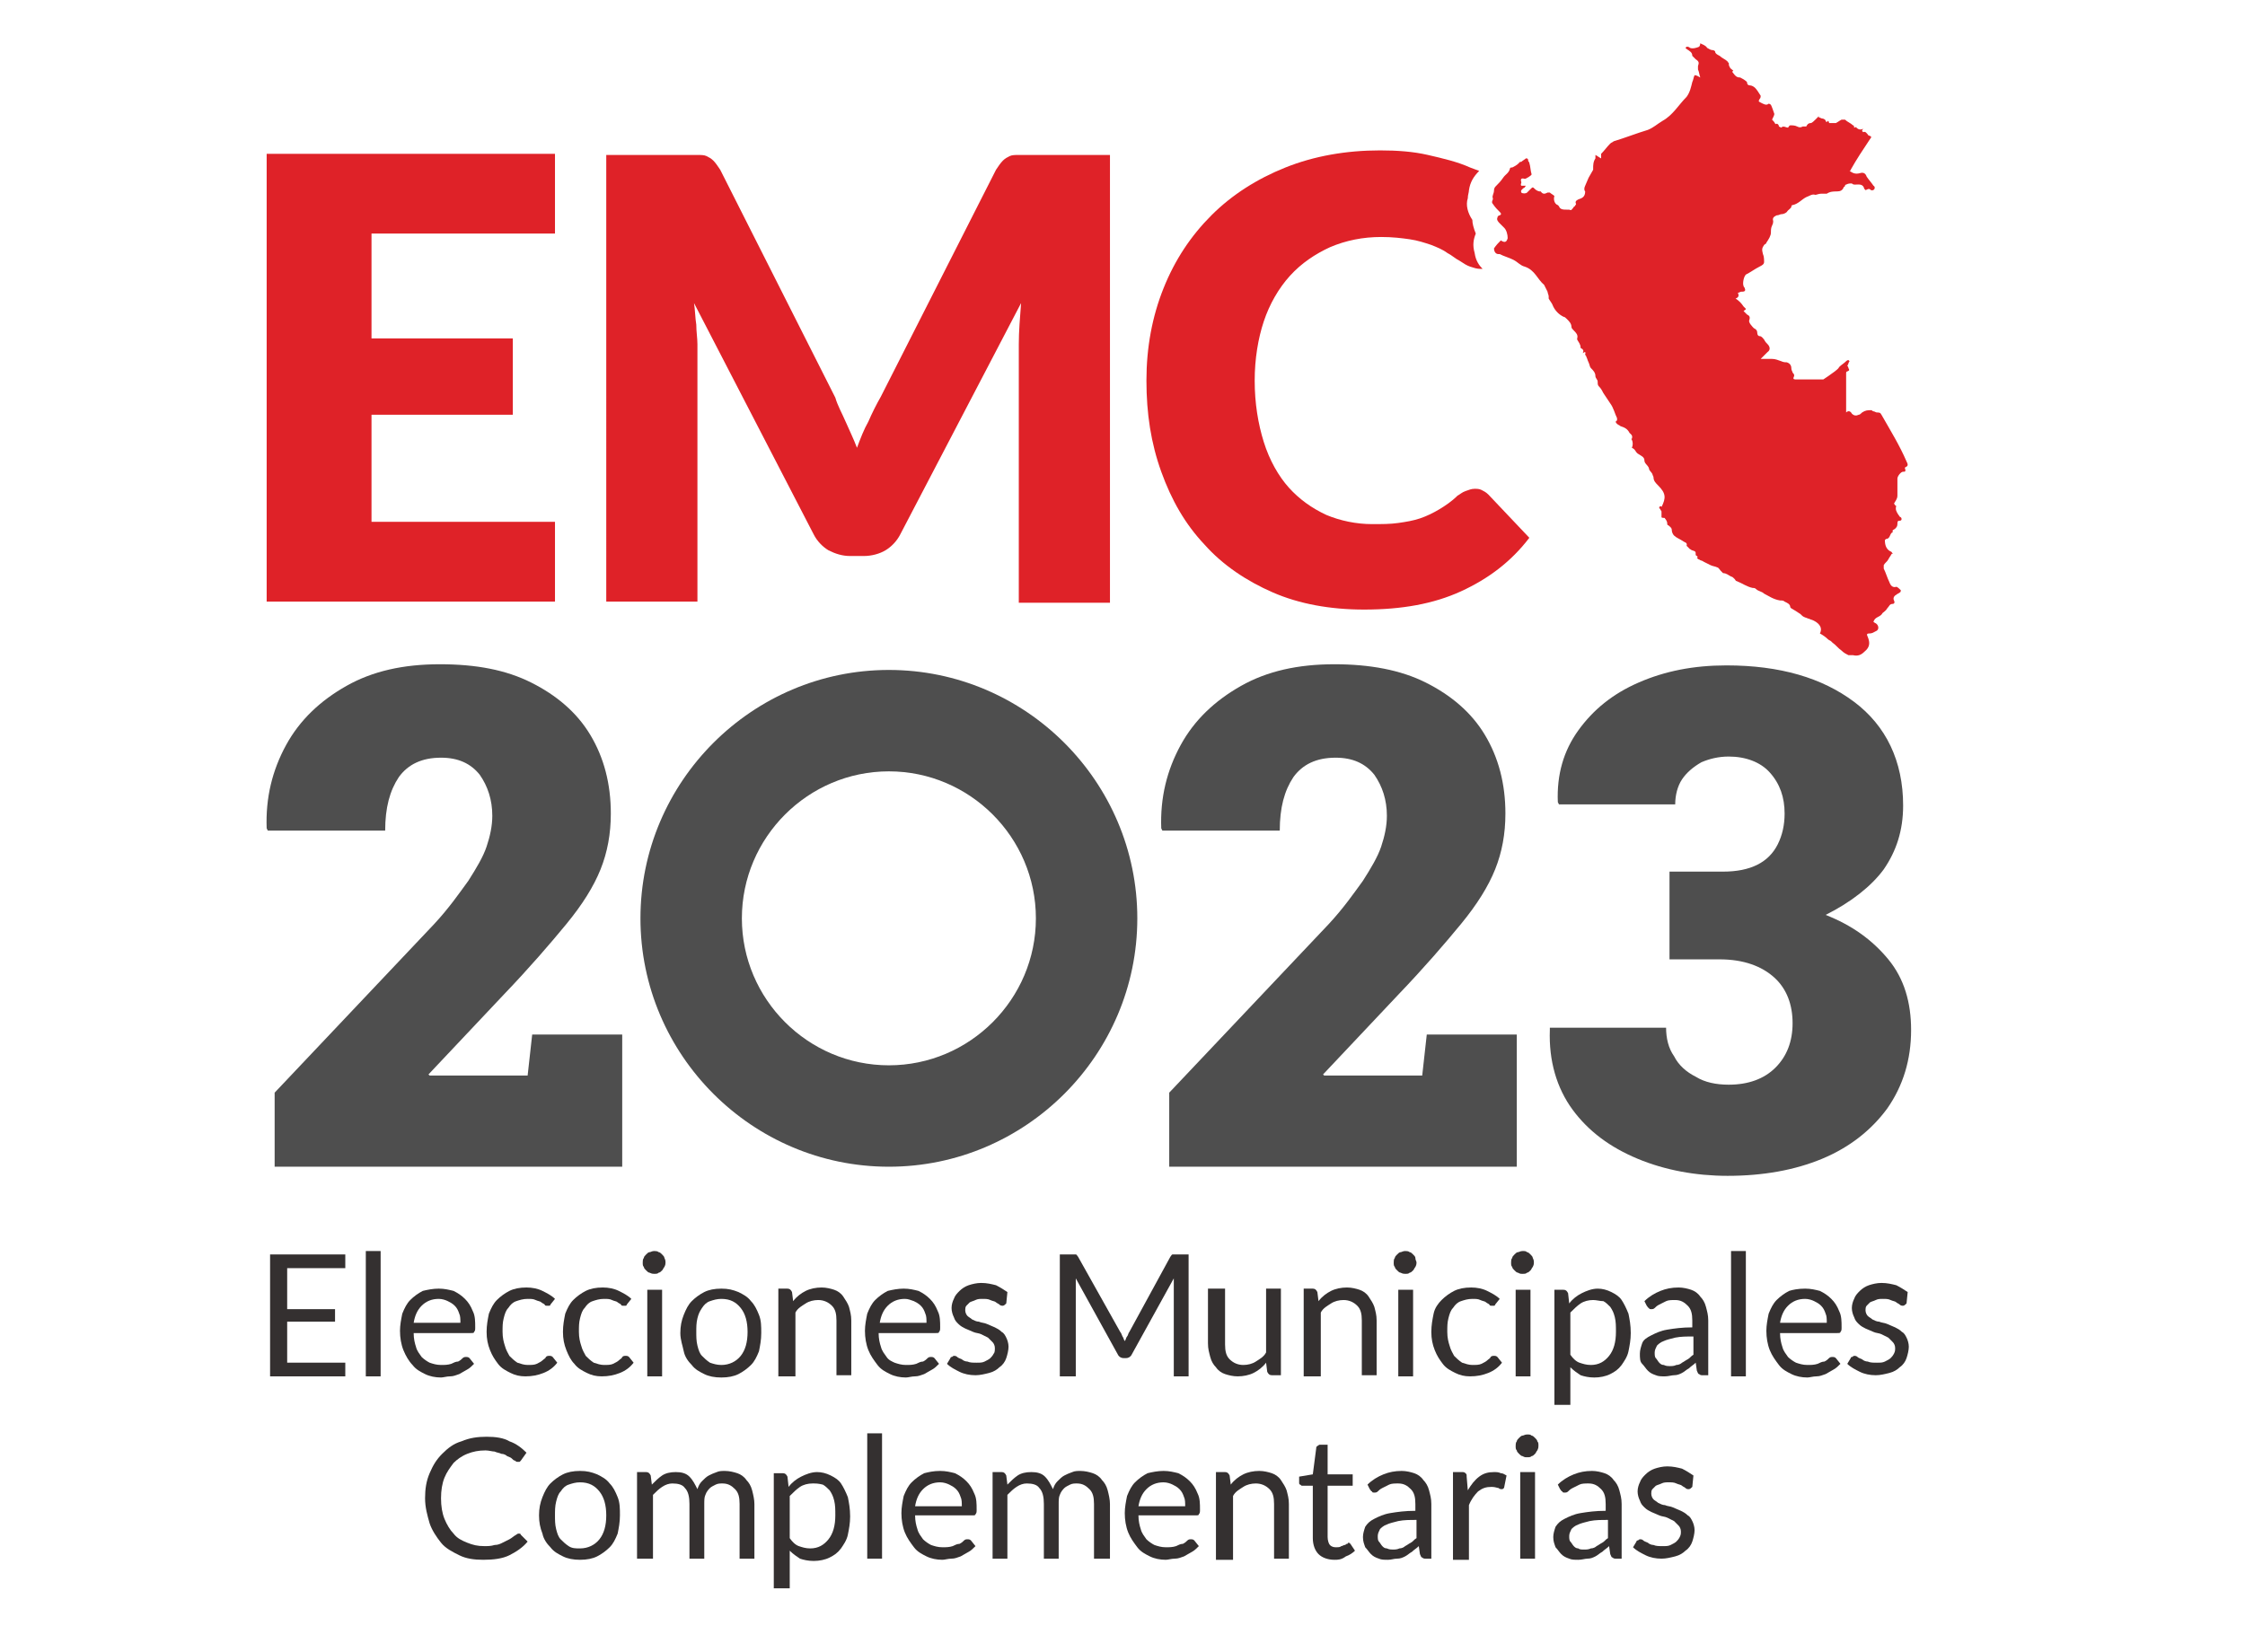 <?xml version="1.0" encoding="utf-8"?>
<!-- Generator: Adobe Illustrator 27.0.0, SVG Export Plug-In . SVG Version: 6.00 Build 0)  -->
<svg version="1.1" id="Capa_1" xmlns="http://www.w3.org/2000/svg" xmlns:xlink="http://www.w3.org/1999/xlink" x="0px" y="0px"
	 viewBox="0 0 197 145" style="enable-background:new 0 0 197 145;" xml:space="preserve">
<style type="text/css">
	.st0{fill:#DF2228;}
	.st1{fill:#4E4E4E;}
	.st2{fill:#343030;}
</style>
<g>
	<g>
		<path class="st0" d="M48.7,13.5v7H32.6v9.2h12.4v6.7H32.6v9.4h16.1v7H23.4V13.5H48.7z"/>
		<path class="st0" d="M74.2,37c0.3,0.7,0.7,1.5,1,2.3c0.3-0.8,0.6-1.6,1-2.3c0.3-0.7,0.7-1.5,1.1-2.2l10.1-19.9
			c0.2-0.3,0.4-0.6,0.6-0.8c0.2-0.2,0.4-0.3,0.6-0.4c0.2-0.1,0.5-0.1,0.8-0.1c0.3,0,0.6,0,1,0h7v39.3h-8V30.2c0-1.1,0.1-2.3,0.2-3.6
			L79,46.9c-0.3,0.6-0.8,1.1-1.3,1.4c-0.5,0.3-1.2,0.5-1.9,0.5h-1.2c-0.7,0-1.3-0.2-1.9-0.5c-0.5-0.3-1-0.8-1.3-1.4L60.9,26.6
			c0.1,0.6,0.1,1.3,0.2,1.9c0,0.6,0.1,1.2,0.1,1.7v22.6h-8V13.6h7c0.4,0,0.7,0,1,0c0.3,0,0.6,0,0.8,0.1c0.2,0.1,0.4,0.2,0.6,0.4
			c0.2,0.2,0.4,0.5,0.6,0.8l10.1,20C73.5,35.6,73.9,36.3,74.2,37z"/>
	</g>
	<g>
		<path class="st1" d="M102.6,102.6v-6.7l14-14.8c1.3-1.4,2.2-2.7,3-3.8c0.7-1.1,1.3-2.1,1.6-3c0.3-0.9,0.5-1.8,0.5-2.7
			c0-1.4-0.4-2.6-1.1-3.6c-0.8-1-1.9-1.5-3.4-1.5c-1.7,0-2.9,0.6-3.7,1.7c-0.8,1.2-1.2,2.7-1.2,4.7H102l-0.1-0.2
			c-0.1-2.7,0.5-5.1,1.7-7.3c1.2-2.2,3-3.9,5.3-5.2c2.3-1.3,5-1.9,8.2-1.9c3.1,0,5.8,0.5,8,1.6c2.2,1.1,4,2.6,5.2,4.6
			c1.2,2,1.8,4.3,1.8,6.9c0,1.8-0.3,3.4-0.9,4.9c-0.6,1.5-1.6,3.1-3,4.8c-1.4,1.7-3.2,3.8-5.5,6.2l-6.6,7l0.1,0.1h8.6l0.4-3.6h7.9
			v11.6H102.6z"/>
		<path class="st1" d="M151.6,103.2c-2.8,0-5.5-0.5-7.9-1.5c-2.4-1-4.3-2.4-5.7-4.3c-1.4-1.9-2.1-4.3-2-7l0-0.2h10.2
			c0,0.9,0.2,1.8,0.7,2.5c0.4,0.8,1.1,1.4,1.9,1.8c0.8,0.5,1.8,0.7,2.9,0.7c1.7,0,3.1-0.5,4.1-1.5c1-1,1.5-2.3,1.5-3.9
			c0-1.6-0.5-3-1.6-4c-1.1-1-2.7-1.6-4.8-1.6h-4.4v-7.7h4.7c1.2,0,2.2-0.2,3-0.6c0.8-0.4,1.4-1,1.8-1.8c0.4-0.8,0.6-1.7,0.6-2.7
			c0-1.4-0.4-2.6-1.3-3.6c-0.8-0.9-2.1-1.4-3.6-1.4c-0.9,0-1.7,0.2-2.4,0.5c-0.7,0.4-1.3,0.9-1.7,1.5c-0.4,0.6-0.6,1.4-0.6,2.2
			h-10.2l-0.1-0.2c-0.1-2.4,0.5-4.5,1.8-6.3c1.3-1.8,3-3.2,5.3-4.2c2.3-1,4.8-1.5,7.7-1.5c4.7,0,8.4,1.1,11.2,3.2
			c2.8,2.1,4.3,5.2,4.3,9.1c0,2.2-0.6,4-1.7,5.6c-1.1,1.5-2.9,2.9-5.1,4c2.3,0.9,4.1,2.2,5.5,3.9c1.4,1.7,2,3.8,2,6.2
			c0,2.6-0.7,4.9-2.1,6.9c-1.4,1.9-3.3,3.4-5.7,4.4C157.5,102.7,154.7,103.2,151.6,103.2z"/>
	</g>
	<g>
		<path class="st0" d="M129.5,20.5c-0.2-0.5-0.3-0.9-0.3-1.2c-0.4-0.6-0.6-1.3-0.4-1.9c0-0.3,0.1-0.5,0.1-0.7
			c0.1-0.7,0.4-1.2,0.9-1.7c0,0,0,0,0,0c-0.3-0.1-0.5-0.2-0.8-0.3c-1.1-0.5-2.4-0.8-3.7-1.1c-1.3-0.3-2.7-0.4-4.2-0.4
			c-3,0-5.8,0.5-8.3,1.5c-2.5,1-4.7,2.4-6.5,4.2c-1.8,1.8-3.2,3.9-4.2,6.4c-1,2.5-1.5,5.2-1.5,8.1c0,2.9,0.4,5.5,1.3,8
			c0.9,2.5,2.1,4.6,3.8,6.4c1.6,1.8,3.7,3.2,6,4.2s5,1.5,8,1.5c3.3,0,6.1-0.5,8.5-1.6c2.4-1.1,4.4-2.6,6-4.7l-3.6-3.8
			c-0.2-0.2-0.4-0.3-0.6-0.4c-0.2-0.1-0.4-0.1-0.6-0.1c-0.3,0-0.5,0.1-0.8,0.2c-0.3,0.1-0.5,0.3-0.7,0.4c-0.5,0.5-1.1,0.9-1.6,1.2
			c-0.5,0.3-1.1,0.6-1.7,0.8c-0.6,0.2-1.2,0.3-1.9,0.4c-0.7,0.1-1.4,0.1-2.3,0.1c-1.4,0-2.8-0.3-4-0.8c-1.3-0.6-2.4-1.4-3.3-2.4
			s-1.7-2.4-2.2-4c-0.5-1.6-0.8-3.4-0.8-5.4c0-1.9,0.3-3.7,0.8-5.2c0.5-1.5,1.3-2.9,2.3-4c1-1.1,2.2-1.9,3.5-2.5
			c1.4-0.6,2.9-0.9,4.5-0.9c1,0,1.8,0.1,2.5,0.2c0.7,0.1,1.3,0.3,1.9,0.5c0.5,0.2,1,0.4,1.4,0.7c0.4,0.2,0.7,0.5,1.1,0.7
			c0.3,0.2,0.6,0.4,0.9,0.5c0.3,0.1,0.6,0.2,0.9,0.2c0.1,0,0.1,0,0.2,0c-0.3-0.3-0.6-0.7-0.7-1.4C129.2,21.5,129.3,21,129.5,20.5z"
			/>
	</g>
	<path class="st0" d="M131.7,21.1C131.7,21.1,131.7,21.2,131.7,21.1c0.3,0.2,0.5,0.2,0.6-0.2c0-0.3-0.1-0.7-0.3-0.9
		c-0.1-0.1-0.3-0.3-0.4-0.4c-0.1-0.1-0.3-0.3-0.2-0.5c0-0.1,0.1-0.2,0.2-0.2c0.2-0.1,0.1-0.2,0-0.3c-0.2-0.2-0.4-0.4-0.6-0.7
		c-0.1-0.1-0.1-0.2,0-0.4c0,0,0-0.1,0-0.1c-0.1-0.2,0.1-0.4,0.1-0.7c0-0.2,0.1-0.3,0.2-0.4c0.2-0.2,0.4-0.4,0.6-0.7
		c0.2-0.3,0.5-0.4,0.6-0.8c0-0.1,0.1-0.1,0.2-0.1c0.2-0.1,0.4-0.2,0.6-0.4c0-0.1,0.2-0.1,0.2-0.1c0.1-0.1,0.3-0.2,0.4-0.3
		c0.1,0,0.2,0,0.2,0.2c0,0.1,0.1,0.1,0.1,0.2c0.1,0.3,0.1,0.7,0.2,1c0,0,0,0,0,0c0,0.1-0.5,0.4-0.6,0.4c-0.3-0.1-0.4,0-0.3,0.3
		c0,0,0,0,0,0c0,0.1-0.1,0.2,0,0.3c0.1,0,0.2,0,0.4,0c-0.1,0.1-0.1,0.2-0.2,0.2c-0.1,0.1-0.3,0.2-0.2,0.4c0.1,0.1,0.4,0.1,0.5,0
		c0.1-0.1,0.2-0.2,0.3-0.3c0.2-0.2,0.2-0.2,0.4,0c0.1,0.1,0.3,0.2,0.4,0.2c0,0,0,0,0.1,0c0.2,0.3,0.4,0.2,0.6,0.1c0,0,0.1,0,0.2,0
		c0.1,0.1,0.3,0.2,0.4,0.3c-0.1,0.3,0,0.7,0.3,0.8c0,0,0.1,0.1,0.1,0.1c0.1,0.3,0.4,0.3,0.7,0.3c0.1,0,0.1,0,0.2,0
		c0.2,0.1,0.2,0,0.3-0.1c0.1-0.1,0.1-0.2,0.2-0.2c0-0.1,0.1-0.1,0.1-0.2c-0.1-0.2,0-0.3,0.2-0.4c0,0,0,0,0,0
		c0.3-0.1,0.6-0.2,0.6-0.7c-0.1-0.1-0.1-0.3,0-0.5c0.1-0.2,0.2-0.5,0.3-0.7c0.1-0.2,0.3-0.5,0.4-0.7c0,0,0-0.1,0-0.1
		c0-0.3,0-0.6,0.2-0.9c0,0,0-0.1,0-0.3c0.2,0.1,0.3,0.2,0.5,0.3c0-0.1,0-0.2,0-0.2c0-0.1,0-0.2,0-0.2c0.3-0.3,0.5-0.6,0.8-0.9
		c0.1-0.1,0.2-0.1,0.3-0.2c1-0.3,2-0.7,3-1c0.5-0.2,0.8-0.5,1.3-0.8c0.9-0.5,1.4-1.4,2.1-2.1c0.3-0.4,0.4-0.9,0.5-1.3
		c0.1-0.2,0.1-0.4,0.2-0.6c0.2,0,0.3,0.1,0.5,0.2c-0.1-0.3-0.1-0.5-0.2-0.7c0-0.1,0-0.2,0-0.3c0.1-0.3,0.1-0.4-0.2-0.6
		c-0.1-0.1-0.2-0.2-0.3-0.3c0-0.3-0.2-0.4-0.5-0.6c0,0-0.1-0.1-0.1-0.1c0,0,0.1-0.1,0.1-0.1c0.1,0,0.2,0,0.3,0.1
		c0.2,0.1,0.6,0,0.8-0.1c0,0,0.1-0.1,0.1-0.3c0.2,0.1,0.5,0.2,0.6,0.4c0.2,0.1,0.3,0.2,0.5,0.2c0.1,0,0.2,0.1,0.2,0.1
		c0,0.2,0.2,0.3,0.4,0.4c0,0,0,0,0,0c0.2,0.2,0.5,0.3,0.7,0.5c0,0,0,0.1,0.1,0.1c0,0.1,0,0.3,0.1,0.4c0,0.1,0.2,0.2,0.3,0.3
		c0,0-0.1,0.1-0.1,0.1c0.3,0.4,0.4,0.5,0.7,0.5c0.2,0.1,0.4,0.2,0.6,0.4c0,0.2,0.1,0.3,0.3,0.3c0.1,0,0.3,0.1,0.4,0.2
		c0.2,0.2,0.3,0.4,0.5,0.7c0,0.1,0,0.2-0.1,0.3c-0.1,0.2-0.1,0.2,0.1,0.3c0.2,0.1,0.5,0.3,0.7,0.1c0,0,0.1,0,0.2,0.1
		c0.1,0.2,0.2,0.5,0.3,0.8c0,0.1-0.1,0.3-0.2,0.5c0.1,0.1,0.2,0.2,0.3,0.4c0.1-0.1,0.3,0,0.3,0.2c0,0,0.2,0.1,0.2,0.1
		c0.2-0.2,0.4,0,0.6,0c0.1-0.1,0.1-0.2,0.2-0.2c0.2,0,0.4,0,0.6,0.1c0.2,0.1,0.3,0.1,0.5,0c0.1,0,0.2,0,0.3,0
		c0.1-0.2,0.2-0.3,0.4-0.3c0.1,0,0.3-0.2,0.4-0.3c0.1-0.1,0.2-0.2,0.3-0.3c0,0,0,0.1,0,0.1c0.1,0,0.2,0.1,0.3,0.1
		c0.1,0,0.3,0.1,0.3,0.2c0.1,0.2,0.1,0.1,0.2,0c0.1,0.1,0.1,0.1,0.1,0.2c0.1,0,0.3,0,0.4,0c0.1,0,0.2,0,0.2,0
		c0.2-0.1,0.3-0.2,0.5-0.3c0.1,0,0.2,0,0.3,0c0.2,0.2,0.5,0.3,0.7,0.5c0.1,0,0.1,0.1,0.1,0.2c0.1,0,0.2-0.1,0.2,0
		c0.2,0.2,0.4,0.2,0.6,0.1c-0.1,0.1-0.1,0.2-0.1,0.2c0,0,0.1,0.1,0.1,0.1c0.2-0.1,0.3,0.1,0.4,0.2c0,0.1,0.2,0.1,0.3,0.2
		c0,0.1-0.1,0.2-0.1,0.2c-0.6,0.9-1.2,1.8-1.7,2.7c0,0,0,0.1-0.1,0.1c0.3,0.2,0.5,0.3,0.9,0.2c0.3-0.1,0.5,0,0.6,0.3
		c0.2,0.3,0.4,0.5,0.6,0.8c0.2,0.1,0.1,0.4-0.1,0.4c0,0-0.1,0-0.1,0c-0.2-0.2-0.3-0.1-0.5,0c0-0.1-0.1-0.1-0.1-0.1
		c-0.1-0.5-0.5-0.4-0.8-0.4c-0.1,0-0.2,0-0.3-0.1c-0.2,0-0.3,0-0.5,0.1c0,0-0.1,0-0.1,0.1c0,0,0,0.1-0.1,0.1
		c-0.1,0.3-0.3,0.4-0.6,0.4c-0.3,0-0.6,0-0.9,0.2c0,0-0.1,0-0.2,0c-0.1,0-0.2,0-0.3,0c-0.2,0-0.4,0.1-0.5,0.1
		c-0.3-0.1-0.5,0.1-0.8,0.2c-0.4,0.2-0.7,0.6-1.2,0.7c0,0-0.1,0-0.1,0.1c0,0.2-0.3,0.3-0.4,0.5c-0.1,0.1-0.3,0.2-0.5,0.2
		c-0.1,0-0.2,0.1-0.4,0.1c-0.2,0.1-0.4,0.2-0.3,0.5c0,0.1,0,0.2-0.1,0.4c-0.1,0.2-0.1,0.4-0.1,0.6c0,0.3-0.2,0.6-0.4,0.9
		c0,0.1-0.1,0.1-0.2,0.2c-0.2,0.3-0.2,0.4-0.1,0.8c0.1,0.2,0.1,0.5,0.1,0.7c0,0.2-0.2,0.3-0.4,0.4c-0.4,0.2-0.8,0.5-1.2,0.7
		c-0.2,0.2-0.3,0.8-0.2,1c0,0.1,0.1,0.1,0.1,0.2c0.1,0.2,0,0.3-0.2,0.3c0,0-0.1,0-0.1,0c-0.1,0-0.2,0.1-0.3,0.1
		c0.1,0.2,0.1,0.4-0.2,0.5c0.3,0.2,0.5,0.4,0.7,0.7c0.1,0.1,0.1,0.1,0.2,0.2c0,0.1-0.1,0.1-0.2,0.2c0.1,0.1,0.2,0.2,0.3,0.3
		c0.2,0.1,0.3,0.2,0.2,0.5c-0.1,0.2,0.3,0.6,0.4,0.7c0.2,0.1,0.3,0.2,0.3,0.4c0,0.2,0.1,0.3,0.2,0.3c0.2,0,0.3,0.2,0.4,0.3
		c0.1,0.2,0.2,0.3,0.3,0.4c0.2,0.2,0.3,0.5,0,0.7c-0.1,0.1-0.2,0.2-0.3,0.3c-0.1,0.1-0.2,0.2-0.3,0.3c0.1,0,0.1,0,0.2,0
		c0.3,0,0.6,0,0.8,0c0.3,0,0.5,0.1,0.8,0.2c0.2,0.1,0.4,0.1,0.5,0.1c0.3,0.1,0.4,0.3,0.4,0.6c0,0.1,0.1,0.2,0.1,0.3
		c0.1,0.1,0.2,0.2,0.1,0.4c-0.1,0.2,0.1,0.2,0.2,0.2c0.6,0,1.1,0,1.7,0c0.2,0,0.4,0,0.6,0c0,0,0.1,0,0.1,0c0.3-0.2,0.6-0.4,1-0.7
		c0.1-0.1,0.3-0.2,0.4-0.4c0.2-0.2,0.4-0.3,0.6-0.5c0.1-0.1,0.2-0.1,0.2-0.1c0,0,0,0,0.1,0.1c-0.1,0.1-0.1,0.3-0.2,0.4
		c0,0,0.1,0.1,0.1,0.2c0.1,0.2,0.1,0.2-0.1,0.3c-0.1,0-0.1,0.1-0.1,0.2c0,1.1,0,2.2,0,3.4c0,0,0,0,0,0c0.2-0.2,0.4-0.1,0.5,0.1
		c0.2,0.2,0.4,0.2,0.6,0.1c0.1,0,0.2-0.1,0.3-0.2c0.3-0.2,0.5-0.2,0.8-0.2c0.1,0,0.1,0.1,0.2,0.1c0.1,0,0.2,0.1,0.3,0.1
		c0.2,0,0.3,0,0.4,0.2c0.8,1.4,1.6,2.7,2.2,4.1c0.1,0.2,0.2,0.4-0.1,0.5c0,0-0.1,0.1,0,0.2c0,0.2,0,0.2-0.2,0.2
		c-0.2,0-0.5,0.4-0.5,0.6c0,0.5,0,1,0,1.5c0,0.3-0.2,0.5-0.3,0.7c0.1,0.1,0.1,0.2,0.2,0.2c-0.1,0.3,0,0.5,0.2,0.8
		c0.1,0.1,0.1,0.2,0.2,0.2c0.1,0.1,0.1,0.3-0.1,0.3c-0.2,0-0.2,0.1-0.2,0.3c0,0.2-0.1,0.3-0.2,0.4c-0.1,0.1-0.3,0.1-0.2,0.3
		c0,0,0,0,0,0c-0.3,0.1-0.2,0.6-0.6,0.6c0,0-0.1,0.1-0.1,0.1c0,0.4,0.1,0.8,0.5,1c0.1,0,0.1,0.1,0.2,0.2c0,0-0.1,0-0.1,0
		c-0.1,0.2-0.2,0.3-0.3,0.5c-0.1,0.2-0.3,0.3-0.4,0.5c0,0.1,0,0.2,0,0.3c0.2,0.4,0.3,0.8,0.5,1.2c0.1,0.3,0.3,0.5,0.6,0.4
		c0.1,0,0.3,0.2,0.4,0.3c0,0,0,0.2-0.1,0.2c-0.1,0.1-0.2,0.1-0.3,0.2c-0.2,0.1-0.3,0.3-0.2,0.5c0.1,0.2,0,0.3-0.1,0.3
		c-0.3,0-0.3,0.2-0.5,0.4c-0.1,0.2-0.3,0.3-0.4,0.4c-0.2,0.4-0.7,0.3-0.8,0.8c0.1,0,0.1,0.1,0.2,0.1c0.3,0.2,0.3,0.6,0,0.7
		c-0.2,0.1-0.3,0.2-0.6,0.2c-0.2,0-0.2,0.1-0.1,0.3c0.2,0.5,0.2,0.9-0.3,1.3c-0.3,0.3-0.6,0.4-1,0.3c-0.1,0-0.3,0-0.4,0
		c-0.2-0.1-0.4-0.2-0.6-0.4c0,0,0,0,0,0c-0.3-0.2-0.5-0.5-0.8-0.7c0,0-0.1-0.1-0.1-0.1c-0.1-0.1-0.2-0.1-0.3-0.2
		c-0.2-0.2-0.5-0.4-0.7-0.5c0,0,0,0,0,0c0,0,0,0,0,0c0.3-0.6-0.2-1-0.7-1.2c-0.1,0-0.2-0.1-0.3-0.1c-0.2-0.1-0.4-0.1-0.6-0.3
		c0,0-0.1-0.1-0.1-0.1c-0.3-0.2-0.6-0.4-0.8-0.5c0,0-0.1-0.1-0.1-0.1c0-0.3-0.3-0.4-0.5-0.5c-0.1-0.1-0.2-0.1-0.4-0.1
		c-0.6-0.1-1-0.4-1.4-0.6c-0.2-0.2-0.5-0.2-0.7-0.4c-0.1-0.1-0.2-0.1-0.3-0.1c-0.5-0.1-0.9-0.4-1.4-0.6c-0.1,0-0.1-0.1-0.2-0.2
		c-0.1-0.1-0.2-0.2-0.3-0.2c-0.2-0.1-0.4-0.3-0.7-0.3c0,0-0.1-0.1-0.2-0.2c-0.1-0.1-0.2-0.3-0.3-0.3c-0.2-0.1-0.4-0.1-0.6-0.2
		c-0.2-0.1-0.4-0.2-0.6-0.3c-0.1-0.1-0.3-0.1-0.4-0.2c-0.1,0-0.1-0.1-0.2-0.1c0.2-0.2-0.1-0.2-0.1-0.3c0-0.3,0-0.3-0.3-0.4
		c-0.1,0-0.1-0.1-0.2-0.1c-0.1-0.1-0.2-0.2-0.3-0.3c0,0,0,0,0,0c0.1-0.3-0.2-0.3-0.3-0.4c-0.3-0.2-0.6-0.3-0.8-0.5
		c-0.1-0.1-0.2-0.3-0.2-0.5c0-0.2-0.2-0.3-0.3-0.4c-0.1,0-0.1-0.1-0.1-0.2c0-0.1-0.1-0.3-0.2-0.4c0-0.1-0.2,0-0.3-0.1
		c0-0.1,0-0.3,0-0.5c0-0.1-0.1-0.1-0.1-0.2c-0.1-0.1-0.1-0.1-0.1-0.2c0.1-0.1,0.2-0.1,0.2,0c0.4-0.8,0.4-1.2-0.3-1.9
		c-0.2-0.2-0.4-0.4-0.4-0.7c0-0.1-0.1-0.2-0.1-0.3c-0.1-0.2-0.3-0.3-0.3-0.5c-0.1-0.3-0.4-0.4-0.4-0.7c0-0.3-0.3-0.4-0.6-0.6
		c0,0-0.1-0.1-0.1-0.1c-0.2-0.3-0.2-0.3-0.4-0.4c0.1-0.2,0.1-0.5,0-0.7c0,0-0.1-0.1,0-0.1c0.1-0.3-0.1-0.4-0.2-0.5
		c-0.2-0.4-0.5-0.5-0.8-0.6c-0.1-0.1-0.2-0.1-0.3-0.2c-0.1-0.1-0.2-0.2,0-0.3c0,0,0-0.1,0-0.2c-0.2-0.4-0.3-0.9-0.6-1.3
		c-0.2-0.3-0.4-0.6-0.6-0.9c-0.1-0.2-0.2-0.4-0.4-0.6c-0.1-0.1-0.1-0.2-0.1-0.4c0-0.2-0.2-0.3-0.2-0.5c0-0.3-0.2-0.5-0.4-0.7
		c-0.1-0.1-0.1-0.3-0.2-0.5c-0.1-0.2-0.1-0.3-0.2-0.5c0-0.1-0.1-0.1-0.1-0.2c0.1-0.3-0.1-0.2-0.2-0.1c0,0,0,0,0,0
		c0-0.1,0.1-0.2,0-0.3c0-0.1-0.2-0.1-0.2-0.2c0-0.3-0.2-0.5-0.3-0.7c0,0,0-0.1,0-0.1c0.1-0.3-0.1-0.5-0.3-0.7
		c-0.1-0.1-0.2-0.2-0.2-0.3c0-0.3-0.2-0.5-0.4-0.7c-0.1-0.1-0.2-0.2-0.3-0.2c-0.4-0.2-0.7-0.5-0.9-0.9c-0.1-0.3-0.3-0.5-0.4-0.7
		c0-0.1,0-0.1,0-0.2c0-0.1-0.1-0.3-0.1-0.4c-0.1-0.2-0.2-0.4-0.3-0.6c0,0,0,0,0,0c-0.6-0.5-0.8-1.3-1.7-1.6c-0.4-0.1-0.6-0.4-1-0.6
		c-0.4-0.2-0.8-0.3-1.2-0.5c0,0-0.1,0-0.1,0c-0.3,0-0.4-0.3-0.4-0.5C131.3,21.5,131.5,21.3,131.7,21.1"/>
	<g>
		<path class="st2" d="M30.3,110.1v1.2h-5.1v3.6h4.2v1.1h-4.2v3.6h5.1v1.2h-6.6v-10.7H30.3z"/>
		<path class="st2" d="M33.4,109.8v11h-1.3v-11H33.4z"/>
		<path class="st2" d="M38.5,113.1c0.5,0,0.9,0.1,1.3,0.2c0.4,0.2,0.7,0.4,1,0.7c0.3,0.3,0.5,0.6,0.7,1.1c0.2,0.4,0.2,0.9,0.2,1.4
			c0,0.2,0,0.3-0.1,0.4c0,0.1-0.1,0.1-0.3,0.1h-5c0,0.5,0.1,0.9,0.2,1.2c0.1,0.4,0.3,0.6,0.5,0.9c0.2,0.2,0.5,0.4,0.7,0.5
			c0.3,0.1,0.6,0.2,1,0.2c0.3,0,0.6,0,0.9-0.1c0.2-0.1,0.4-0.2,0.6-0.2c0.2-0.1,0.3-0.2,0.4-0.3c0.1-0.1,0.2-0.1,0.3-0.1
			c0.1,0,0.2,0,0.3,0.1l0.4,0.5c-0.2,0.2-0.4,0.4-0.6,0.5c-0.2,0.1-0.5,0.3-0.7,0.4c-0.3,0.1-0.5,0.2-0.8,0.2
			c-0.3,0-0.6,0.1-0.8,0.1c-0.5,0-1-0.1-1.4-0.3c-0.4-0.2-0.8-0.4-1.1-0.8c-0.3-0.3-0.6-0.8-0.8-1.3c-0.2-0.5-0.3-1.1-0.3-1.7
			c0-0.5,0.1-1,0.2-1.5c0.2-0.5,0.4-0.9,0.7-1.2c0.3-0.3,0.7-0.6,1.1-0.8C37.5,113.2,38,113.1,38.5,113.1z M38.5,114
			c-0.6,0-1.1,0.2-1.5,0.6c-0.4,0.4-0.6,0.9-0.7,1.5h4.1c0-0.3,0-0.6-0.1-0.8c-0.1-0.3-0.2-0.5-0.4-0.7c-0.2-0.2-0.4-0.3-0.6-0.4
			C39.1,114.1,38.8,114,38.5,114z"/>
		<path class="st2" d="M48.3,114.5c0,0.1-0.1,0.1-0.1,0.1c0,0-0.1,0-0.2,0c-0.1,0-0.2,0-0.2-0.1c-0.1-0.1-0.2-0.1-0.3-0.2
			c-0.1-0.1-0.3-0.1-0.5-0.2c-0.2-0.1-0.4-0.1-0.7-0.1c-0.4,0-0.7,0.1-1,0.2c-0.3,0.1-0.5,0.3-0.7,0.6c-0.2,0.2-0.3,0.5-0.4,0.9
			c-0.1,0.4-0.1,0.7-0.1,1.2c0,0.5,0.1,0.9,0.2,1.2c0.1,0.4,0.3,0.7,0.4,0.9c0.2,0.2,0.4,0.4,0.7,0.6c0.3,0.1,0.6,0.2,0.9,0.2
			c0.3,0,0.6,0,0.8-0.1c0.2-0.1,0.4-0.2,0.5-0.3c0.1-0.1,0.3-0.2,0.3-0.3c0.1-0.1,0.2-0.1,0.3-0.1c0.1,0,0.2,0,0.3,0.1l0.4,0.5
			c-0.3,0.4-0.7,0.7-1.2,0.9c-0.5,0.2-1,0.3-1.6,0.3c-0.5,0-0.9-0.1-1.3-0.3c-0.4-0.2-0.8-0.4-1.1-0.8s-0.5-0.7-0.7-1.2
			c-0.2-0.5-0.3-1-0.3-1.6c0-0.6,0.1-1.1,0.2-1.6c0.2-0.5,0.4-0.9,0.7-1.2c0.3-0.3,0.7-0.6,1.1-0.8c0.4-0.2,0.9-0.3,1.5-0.3
			c0.5,0,1,0.1,1.4,0.3c0.4,0.2,0.8,0.4,1.1,0.7L48.3,114.5z"/>
		<path class="st2" d="M55,114.5c0,0.1-0.1,0.1-0.1,0.1c0,0-0.1,0-0.2,0c-0.1,0-0.2,0-0.2-0.1c-0.1-0.1-0.2-0.1-0.3-0.2
			c-0.1-0.1-0.3-0.1-0.5-0.2c-0.2-0.1-0.4-0.1-0.7-0.1c-0.4,0-0.7,0.1-1,0.2c-0.3,0.1-0.5,0.3-0.7,0.6c-0.2,0.2-0.3,0.5-0.4,0.9
			c-0.1,0.4-0.1,0.7-0.1,1.2c0,0.5,0.1,0.9,0.2,1.2c0.1,0.4,0.3,0.7,0.4,0.9c0.2,0.2,0.4,0.4,0.7,0.6c0.3,0.1,0.6,0.2,0.9,0.2
			c0.3,0,0.6,0,0.8-0.1c0.2-0.1,0.4-0.2,0.5-0.3c0.1-0.1,0.3-0.2,0.3-0.3c0.1-0.1,0.2-0.1,0.3-0.1c0.1,0,0.2,0,0.3,0.1l0.4,0.5
			c-0.3,0.4-0.7,0.7-1.2,0.9c-0.5,0.2-1,0.3-1.6,0.3c-0.5,0-0.9-0.1-1.3-0.3c-0.4-0.2-0.8-0.4-1.1-0.8c-0.3-0.3-0.5-0.7-0.7-1.2
			s-0.3-1-0.3-1.6c0-0.6,0.1-1.1,0.2-1.6c0.2-0.5,0.4-0.9,0.7-1.2c0.3-0.3,0.7-0.6,1.1-0.8c0.4-0.2,0.9-0.3,1.5-0.3
			c0.5,0,1,0.1,1.4,0.3c0.4,0.2,0.8,0.4,1.1,0.7L55,114.5z"/>
		<path class="st2" d="M58.4,110.8c0,0.1,0,0.2-0.1,0.4c-0.1,0.1-0.1,0.2-0.2,0.3c-0.1,0.1-0.2,0.2-0.3,0.2
			c-0.1,0.1-0.2,0.1-0.4,0.1c-0.1,0-0.2,0-0.4-0.1c-0.1,0-0.2-0.1-0.3-0.2c-0.1-0.1-0.2-0.2-0.2-0.3c-0.1-0.1-0.1-0.2-0.1-0.4
			c0-0.1,0-0.3,0.1-0.4c0-0.1,0.1-0.2,0.2-0.3c0.1-0.1,0.2-0.2,0.3-0.2c0.1,0,0.2-0.1,0.4-0.1c0.1,0,0.3,0,0.4,0.1
			c0.1,0,0.2,0.1,0.3,0.2c0.1,0.1,0.2,0.2,0.2,0.3C58.4,110.6,58.4,110.7,58.4,110.8z M58.1,113.2v7.6h-1.3v-7.6H58.1z"/>
		<path class="st2" d="M63.3,113.1c0.6,0,1,0.1,1.5,0.3c0.4,0.2,0.8,0.4,1.1,0.8c0.3,0.3,0.5,0.7,0.7,1.2c0.2,0.5,0.2,1,0.2,1.6
			c0,0.6-0.1,1.1-0.2,1.6c-0.2,0.5-0.4,0.9-0.7,1.2c-0.3,0.3-0.7,0.6-1.1,0.8c-0.4,0.2-0.9,0.3-1.5,0.3c-0.6,0-1.1-0.1-1.5-0.3
			c-0.4-0.2-0.8-0.4-1.1-0.8c-0.3-0.3-0.6-0.7-0.7-1.2s-0.3-1-0.3-1.6c0-0.6,0.1-1.1,0.3-1.6c0.2-0.5,0.4-0.9,0.7-1.2
			c0.3-0.3,0.7-0.6,1.1-0.8C62.2,113.2,62.7,113.1,63.3,113.1z M63.3,119.8c0.7,0,1.3-0.3,1.7-0.8c0.4-0.5,0.6-1.2,0.6-2.1
			c0-0.9-0.2-1.6-0.6-2.1c-0.4-0.5-0.9-0.8-1.7-0.8c-0.4,0-0.7,0.1-1,0.2c-0.3,0.1-0.5,0.3-0.7,0.6s-0.3,0.5-0.4,0.9
			c-0.1,0.4-0.1,0.8-0.1,1.2c0,0.4,0,0.8,0.1,1.2c0.1,0.4,0.2,0.7,0.4,0.9c0.2,0.2,0.4,0.4,0.7,0.6
			C62.6,119.7,62.9,119.8,63.3,119.8z"/>
		<path class="st2" d="M68.3,120.7v-7.6h0.8c0.2,0,0.3,0.1,0.4,0.3l0.1,0.8c0.3-0.4,0.7-0.7,1.1-0.9c0.4-0.2,0.9-0.3,1.4-0.3
			c0.4,0,0.8,0.1,1.1,0.2c0.3,0.1,0.6,0.3,0.8,0.6c0.2,0.3,0.4,0.6,0.5,0.9c0.1,0.4,0.2,0.7,0.2,1.2v4.8h-1.3v-4.8
			c0-0.6-0.1-1-0.4-1.3c-0.3-0.3-0.7-0.5-1.2-0.5c-0.4,0-0.8,0.1-1.1,0.3c-0.3,0.2-0.7,0.4-0.9,0.8v5.6H68.3z"/>
		<path class="st2" d="M79.3,113.1c0.5,0,0.9,0.1,1.3,0.2c0.4,0.2,0.7,0.4,1,0.7c0.3,0.3,0.5,0.6,0.7,1.1c0.2,0.4,0.2,0.9,0.2,1.4
			c0,0.2,0,0.3-0.1,0.4c0,0.1-0.1,0.1-0.3,0.1h-5c0,0.5,0.1,0.9,0.2,1.2c0.1,0.4,0.3,0.6,0.5,0.9s0.5,0.4,0.7,0.5
			c0.3,0.1,0.6,0.2,1,0.2c0.3,0,0.6,0,0.9-0.1c0.2-0.1,0.4-0.2,0.6-0.2c0.2-0.1,0.3-0.2,0.4-0.3c0.1-0.1,0.2-0.1,0.3-0.1
			c0.1,0,0.2,0,0.3,0.1l0.4,0.5c-0.2,0.2-0.4,0.4-0.6,0.5c-0.2,0.1-0.5,0.3-0.7,0.4c-0.3,0.1-0.5,0.2-0.8,0.2
			c-0.3,0-0.6,0.1-0.8,0.1c-0.5,0-1-0.1-1.4-0.3c-0.4-0.2-0.8-0.4-1.1-0.8s-0.6-0.8-0.8-1.3c-0.2-0.5-0.3-1.1-0.3-1.7
			c0-0.5,0.1-1,0.2-1.5c0.2-0.5,0.4-0.9,0.7-1.2c0.3-0.3,0.7-0.6,1.1-0.8C78.3,113.2,78.8,113.1,79.3,113.1z M79.4,114
			c-0.6,0-1.1,0.2-1.5,0.6c-0.4,0.4-0.6,0.9-0.7,1.5h4.1c0-0.3,0-0.6-0.1-0.8c-0.1-0.3-0.2-0.5-0.4-0.7c-0.2-0.2-0.4-0.3-0.6-0.4
			C79.9,114.1,79.7,114,79.4,114z"/>
		<path class="st2" d="M88.3,114.4c-0.1,0.1-0.2,0.2-0.3,0.2c-0.1,0-0.2,0-0.3-0.1c-0.1-0.1-0.2-0.1-0.3-0.2
			c-0.1-0.1-0.3-0.1-0.5-0.2c-0.2-0.1-0.4-0.1-0.7-0.1c-0.2,0-0.4,0-0.6,0.1c-0.2,0.1-0.3,0.1-0.5,0.2c-0.1,0.1-0.2,0.2-0.3,0.3
			c-0.1,0.1-0.1,0.3-0.1,0.4c0,0.2,0.1,0.4,0.2,0.5c0.1,0.1,0.3,0.2,0.4,0.3c0.2,0.1,0.4,0.2,0.6,0.2c0.2,0.1,0.5,0.1,0.7,0.2
			c0.2,0.1,0.5,0.2,0.7,0.3s0.4,0.2,0.6,0.4c0.2,0.1,0.3,0.3,0.4,0.5c0.1,0.2,0.2,0.5,0.2,0.8c0,0.3-0.1,0.7-0.2,1
			c-0.1,0.3-0.3,0.6-0.6,0.8c-0.2,0.2-0.5,0.4-0.9,0.5c-0.4,0.1-0.8,0.2-1.2,0.2c-0.5,0-1-0.1-1.4-0.3c-0.4-0.2-0.8-0.4-1.1-0.7
			l0.3-0.5c0-0.1,0.1-0.1,0.1-0.1c0.1,0,0.1-0.1,0.2-0.1c0.1,0,0.2,0,0.3,0.1c0.1,0.1,0.2,0.1,0.4,0.2c0.1,0.1,0.3,0.2,0.5,0.2
			c0.2,0.1,0.5,0.1,0.8,0.1c0.3,0,0.5,0,0.7-0.1c0.2-0.1,0.4-0.2,0.5-0.3c0.1-0.1,0.2-0.2,0.3-0.4c0.1-0.1,0.1-0.3,0.1-0.5
			c0-0.2-0.1-0.4-0.2-0.5c-0.1-0.1-0.3-0.3-0.4-0.4c-0.2-0.1-0.4-0.2-0.6-0.3s-0.5-0.1-0.7-0.2c-0.2-0.1-0.5-0.2-0.7-0.3
			c-0.2-0.1-0.4-0.2-0.6-0.4c-0.2-0.2-0.3-0.3-0.4-0.6c-0.1-0.2-0.2-0.5-0.2-0.8c0-0.3,0.1-0.6,0.2-0.8c0.1-0.3,0.3-0.5,0.5-0.7
			c0.2-0.2,0.5-0.4,0.8-0.5c0.3-0.1,0.7-0.2,1.1-0.2c0.5,0,0.9,0.1,1.3,0.2c0.4,0.2,0.7,0.4,1,0.6L88.3,114.4z"/>
		<path class="st2" d="M98.5,117.3c0.1,0.1,0.1,0.3,0.2,0.4c0.1-0.1,0.1-0.3,0.2-0.4c0.1-0.1,0.1-0.3,0.2-0.4l3.6-6.6
			c0.1-0.1,0.1-0.2,0.2-0.2c0.1,0,0.2,0,0.3,0h1.1v10.7h-1.3v-7.9c0-0.1,0-0.2,0-0.3c0-0.1,0-0.2,0-0.4l-3.7,6.7
			c-0.1,0.2-0.3,0.3-0.5,0.3h-0.2c-0.2,0-0.4-0.1-0.5-0.3l-3.7-6.7c0,0.1,0,0.3,0,0.4c0,0.1,0,0.2,0,0.3v7.9H93v-10.7h1.1
			c0.1,0,0.2,0,0.3,0c0.1,0,0.1,0.1,0.2,0.2l3.7,6.6C98.4,117,98.4,117.1,98.5,117.3z"/>
		<path class="st2" d="M107.5,113.2v4.8c0,0.6,0.1,1,0.4,1.3c0.3,0.3,0.7,0.5,1.2,0.5c0.4,0,0.8-0.1,1.1-0.3
			c0.3-0.2,0.7-0.4,0.9-0.8v-5.6h1.3v7.6h-0.8c-0.2,0-0.3-0.1-0.4-0.3l-0.1-0.8c-0.3,0.4-0.7,0.7-1.1,0.9c-0.4,0.2-0.9,0.3-1.4,0.3
			c-0.4,0-0.8-0.1-1.1-0.2c-0.3-0.1-0.6-0.3-0.8-0.6c-0.2-0.2-0.4-0.5-0.5-0.9c-0.1-0.4-0.2-0.7-0.2-1.2v-4.8H107.5z"/>
		<path class="st2" d="M114.4,120.7v-7.6h0.8c0.2,0,0.3,0.1,0.4,0.3l0.1,0.8c0.3-0.4,0.7-0.7,1.1-0.9c0.4-0.2,0.9-0.3,1.4-0.3
			c0.4,0,0.8,0.1,1.1,0.2c0.3,0.1,0.6,0.3,0.8,0.6c0.2,0.3,0.4,0.6,0.5,0.9c0.1,0.4,0.2,0.7,0.2,1.2v4.8h-1.3v-4.8
			c0-0.6-0.1-1-0.4-1.3c-0.3-0.3-0.7-0.5-1.2-0.5c-0.4,0-0.8,0.1-1.1,0.3c-0.3,0.2-0.7,0.4-0.9,0.8v5.6H114.4z"/>
		<path class="st2" d="M124.3,110.8c0,0.1,0,0.2-0.1,0.4c-0.1,0.1-0.1,0.2-0.2,0.3c-0.1,0.1-0.2,0.2-0.3,0.2
			c-0.1,0.1-0.2,0.1-0.4,0.1c-0.1,0-0.2,0-0.4-0.1c-0.1,0-0.2-0.1-0.3-0.2c-0.1-0.1-0.2-0.2-0.2-0.3c-0.1-0.1-0.1-0.2-0.1-0.4
			c0-0.1,0-0.3,0.1-0.4c0-0.1,0.1-0.2,0.2-0.3c0.1-0.1,0.2-0.2,0.3-0.2c0.1,0,0.2-0.1,0.4-0.1c0.1,0,0.3,0,0.4,0.1
			c0.1,0,0.2,0.1,0.3,0.2c0.1,0.1,0.2,0.2,0.2,0.3C124.2,110.6,124.3,110.7,124.3,110.8z M124,113.2v7.6h-1.3v-7.6H124z"/>
		<path class="st2" d="M131.2,114.5c0,0.1-0.1,0.1-0.1,0.1c0,0-0.1,0-0.2,0c-0.1,0-0.2,0-0.2-0.1c-0.1-0.1-0.2-0.1-0.3-0.2
			c-0.1-0.1-0.3-0.1-0.5-0.2c-0.2-0.1-0.4-0.1-0.7-0.1c-0.4,0-0.7,0.1-1,0.2c-0.3,0.1-0.5,0.3-0.7,0.6c-0.2,0.2-0.3,0.5-0.4,0.9
			c-0.1,0.4-0.1,0.7-0.1,1.2c0,0.5,0.1,0.9,0.2,1.2c0.1,0.4,0.3,0.7,0.4,0.9c0.2,0.2,0.4,0.4,0.7,0.6c0.3,0.1,0.6,0.2,0.9,0.2
			c0.3,0,0.6,0,0.8-0.1c0.2-0.1,0.4-0.2,0.5-0.3c0.1-0.1,0.3-0.2,0.3-0.3c0.1-0.1,0.2-0.1,0.3-0.1c0.1,0,0.2,0,0.3,0.1l0.4,0.5
			c-0.3,0.4-0.7,0.7-1.2,0.9c-0.5,0.2-1,0.3-1.6,0.3c-0.5,0-0.9-0.1-1.3-0.3c-0.4-0.2-0.8-0.4-1.1-0.8s-0.5-0.7-0.7-1.2
			s-0.3-1-0.3-1.6c0-0.6,0.1-1.1,0.2-1.6s0.4-0.9,0.7-1.2c0.3-0.3,0.7-0.6,1.1-0.8c0.4-0.2,0.9-0.3,1.5-0.3c0.5,0,1,0.1,1.4,0.3
			c0.4,0.2,0.8,0.4,1.1,0.7L131.2,114.5z"/>
		<path class="st2" d="M134.6,110.8c0,0.1,0,0.2-0.1,0.4c-0.1,0.1-0.1,0.2-0.2,0.3c-0.1,0.1-0.2,0.2-0.3,0.2
			c-0.1,0.1-0.2,0.1-0.4,0.1s-0.2,0-0.4-0.1c-0.1,0-0.2-0.1-0.3-0.2c-0.1-0.1-0.2-0.2-0.2-0.3c-0.1-0.1-0.1-0.2-0.1-0.4
			c0-0.1,0-0.3,0.1-0.4c0-0.1,0.1-0.2,0.2-0.3c0.1-0.1,0.2-0.2,0.3-0.2c0.1,0,0.2-0.1,0.4-0.1s0.3,0,0.4,0.1c0.1,0,0.2,0.1,0.3,0.2
			c0.1,0.1,0.2,0.2,0.2,0.3C134.6,110.6,134.6,110.7,134.6,110.8z M134.3,113.2v7.6H133v-7.6H134.3z"/>
		<path class="st2" d="M136.4,123.3v-10.1h0.8c0.2,0,0.3,0.1,0.4,0.3l0.1,0.9c0.3-0.4,0.7-0.7,1.1-0.9c0.4-0.2,0.9-0.4,1.4-0.4
			c0.4,0,0.8,0.1,1.2,0.3c0.4,0.2,0.7,0.4,0.9,0.7c0.2,0.3,0.4,0.7,0.6,1.2c0.1,0.5,0.2,1,0.2,1.7c0,0.6-0.1,1.1-0.2,1.6
			s-0.4,0.9-0.6,1.2c-0.3,0.4-0.6,0.6-1,0.8c-0.4,0.2-0.9,0.3-1.4,0.3c-0.5,0-0.9-0.1-1.2-0.2c-0.3-0.2-0.6-0.4-0.9-0.7v3.3H136.4z
			 M139.8,114.1c-0.4,0-0.8,0.1-1.1,0.3c-0.3,0.2-0.6,0.5-0.9,0.8v3.7c0.2,0.3,0.5,0.6,0.8,0.7c0.3,0.1,0.6,0.2,1,0.2
			c0.7,0,1.2-0.3,1.6-0.8c0.4-0.5,0.6-1.2,0.6-2.1c0-0.5,0-0.9-0.1-1.3s-0.2-0.6-0.4-0.9c-0.2-0.2-0.4-0.4-0.6-0.5
			C140.4,114.2,140.1,114.1,139.8,114.1z"/>
		<path class="st2" d="M150,120.7h-0.6c-0.1,0-0.2,0-0.3-0.1c-0.1,0-0.1-0.1-0.2-0.3l-0.1-0.7c-0.2,0.2-0.4,0.3-0.6,0.5
			c-0.2,0.1-0.4,0.3-0.6,0.4c-0.2,0.1-0.4,0.2-0.7,0.2c-0.2,0-0.5,0.1-0.8,0.1c-0.3,0-0.6,0-0.8-0.1c-0.3-0.1-0.5-0.2-0.7-0.4
			c-0.2-0.2-0.3-0.4-0.5-0.6s-0.2-0.5-0.2-0.9c0-0.3,0.1-0.6,0.2-0.9s0.4-0.5,0.8-0.7c0.4-0.2,0.8-0.4,1.4-0.5
			c0.6-0.1,1.3-0.2,2.2-0.2v-0.6c0-0.6-0.1-1-0.4-1.3c-0.3-0.3-0.6-0.5-1.1-0.5c-0.3,0-0.6,0-0.8,0.1c-0.2,0.1-0.4,0.2-0.6,0.3
			c-0.2,0.1-0.3,0.2-0.4,0.3c-0.1,0.1-0.2,0.1-0.3,0.1c-0.1,0-0.2,0-0.2-0.1c-0.1,0-0.1-0.1-0.2-0.2l-0.2-0.4
			c0.4-0.4,0.9-0.7,1.4-0.9s1-0.3,1.6-0.3c0.4,0,0.8,0.1,1.1,0.2c0.3,0.1,0.6,0.3,0.8,0.6c0.2,0.2,0.4,0.5,0.5,0.9
			c0.1,0.4,0.2,0.7,0.2,1.2V120.7z M146.5,119.9c0.2,0,0.4,0,0.6-0.1c0.2,0,0.4-0.1,0.5-0.2c0.2-0.1,0.3-0.2,0.5-0.3
			c0.2-0.1,0.3-0.3,0.5-0.4v-1.6c-0.6,0-1.1,0-1.6,0.1c-0.4,0.1-0.8,0.2-1,0.3c-0.3,0.1-0.5,0.3-0.6,0.4c-0.1,0.2-0.2,0.4-0.2,0.6
			c0,0.2,0,0.4,0.1,0.5c0.1,0.1,0.2,0.3,0.3,0.4c0.1,0.1,0.2,0.2,0.4,0.2C146.2,119.9,146.4,119.9,146.5,119.9z"/>
		<path class="st2" d="M153.2,109.8v11h-1.3v-11H153.2z"/>
		<path class="st2" d="M158.4,113.1c0.5,0,0.9,0.1,1.3,0.2c0.4,0.2,0.7,0.4,1,0.7c0.3,0.3,0.5,0.6,0.7,1.1c0.2,0.4,0.2,0.9,0.2,1.4
			c0,0.2,0,0.3-0.1,0.4c0,0.1-0.1,0.1-0.3,0.1h-5c0,0.5,0.1,0.9,0.2,1.2c0.1,0.4,0.3,0.6,0.5,0.9c0.2,0.2,0.5,0.4,0.7,0.5
			c0.3,0.1,0.6,0.2,1,0.2c0.3,0,0.6,0,0.9-0.1c0.2-0.1,0.4-0.2,0.6-0.2c0.2-0.1,0.3-0.2,0.4-0.3c0.1-0.1,0.2-0.1,0.3-0.1
			c0.1,0,0.2,0,0.3,0.1l0.4,0.5c-0.2,0.2-0.4,0.4-0.6,0.5c-0.2,0.1-0.5,0.3-0.7,0.4c-0.3,0.1-0.5,0.2-0.8,0.2
			c-0.3,0-0.6,0.1-0.8,0.1c-0.5,0-1-0.1-1.4-0.3c-0.4-0.2-0.8-0.4-1.1-0.8s-0.6-0.8-0.8-1.3c-0.2-0.5-0.3-1.1-0.3-1.7
			c0-0.5,0.1-1,0.2-1.5c0.2-0.5,0.4-0.9,0.7-1.2c0.3-0.3,0.7-0.6,1.1-0.8C157.3,113.2,157.8,113.1,158.4,113.1z M158.4,114
			c-0.6,0-1.1,0.2-1.5,0.6c-0.4,0.4-0.6,0.9-0.7,1.5h4.1c0-0.3,0-0.6-0.1-0.8c-0.1-0.3-0.2-0.5-0.4-0.7c-0.2-0.2-0.4-0.3-0.6-0.4
			C159,114.1,158.7,114,158.4,114z"/>
		<path class="st2" d="M167.3,114.4c-0.1,0.1-0.2,0.2-0.3,0.2c-0.1,0-0.2,0-0.3-0.1c-0.1-0.1-0.2-0.1-0.3-0.2
			c-0.1-0.1-0.3-0.1-0.5-0.2c-0.2-0.1-0.4-0.1-0.7-0.1c-0.2,0-0.4,0-0.6,0.1c-0.2,0.1-0.3,0.1-0.5,0.2c-0.1,0.1-0.2,0.2-0.3,0.3
			c-0.1,0.1-0.1,0.3-0.1,0.4c0,0.2,0.1,0.4,0.2,0.5c0.1,0.1,0.3,0.2,0.4,0.3c0.2,0.1,0.4,0.2,0.6,0.2c0.2,0.1,0.5,0.1,0.7,0.2
			c0.2,0.1,0.5,0.2,0.7,0.3c0.2,0.1,0.4,0.2,0.6,0.4c0.2,0.1,0.3,0.3,0.4,0.5c0.1,0.2,0.2,0.5,0.2,0.8c0,0.3-0.1,0.7-0.2,1
			c-0.1,0.3-0.3,0.6-0.6,0.8c-0.2,0.2-0.5,0.4-0.9,0.5c-0.4,0.1-0.8,0.2-1.2,0.2c-0.5,0-1-0.1-1.4-0.3c-0.4-0.2-0.8-0.4-1.1-0.7
			l0.3-0.5c0-0.1,0.1-0.1,0.1-0.1c0.1,0,0.1-0.1,0.2-0.1c0.1,0,0.2,0,0.3,0.1c0.1,0.1,0.2,0.1,0.4,0.2c0.1,0.1,0.3,0.2,0.5,0.2
			c0.2,0.1,0.5,0.1,0.8,0.1c0.3,0,0.5,0,0.7-0.1c0.2-0.1,0.4-0.2,0.5-0.3c0.1-0.1,0.2-0.2,0.3-0.4s0.1-0.3,0.1-0.5
			c0-0.2-0.1-0.4-0.2-0.5c-0.1-0.1-0.3-0.3-0.4-0.4c-0.2-0.1-0.4-0.2-0.6-0.3c-0.2-0.1-0.5-0.1-0.7-0.2c-0.2-0.1-0.5-0.2-0.7-0.3
			c-0.2-0.1-0.4-0.2-0.6-0.4s-0.3-0.3-0.4-0.6c-0.1-0.2-0.2-0.5-0.2-0.8c0-0.3,0.1-0.6,0.2-0.8c0.1-0.3,0.3-0.5,0.5-0.7
			c0.2-0.2,0.5-0.4,0.8-0.5s0.7-0.2,1.1-0.2c0.5,0,0.9,0.1,1.3,0.2c0.4,0.2,0.7,0.4,1,0.6L167.3,114.4z"/>
		<path class="st2" d="M45.5,134.6c0.1,0,0.2,0,0.2,0.1l0.6,0.6c-0.4,0.5-1,0.9-1.6,1.2c-0.6,0.3-1.4,0.4-2.3,0.4
			c-0.8,0-1.5-0.1-2.1-0.4c-0.6-0.3-1.2-0.6-1.6-1.1c-0.4-0.5-0.8-1.1-1-1.7c-0.2-0.7-0.4-1.4-0.4-2.2c0-0.8,0.1-1.5,0.4-2.2
			c0.3-0.7,0.6-1.2,1.1-1.7c0.5-0.5,1-0.9,1.7-1.1c0.7-0.3,1.4-0.4,2.2-0.4c0.8,0,1.5,0.1,2,0.4c0.6,0.2,1.1,0.6,1.5,1l-0.5,0.7
			c0,0-0.1,0.1-0.1,0.1s-0.1,0-0.2,0c-0.1,0-0.1,0-0.2-0.1c-0.1,0-0.2-0.1-0.3-0.2c-0.1-0.1-0.2-0.1-0.4-0.2
			c-0.1-0.1-0.3-0.2-0.5-0.2c-0.2-0.1-0.4-0.1-0.6-0.2c-0.2,0-0.5-0.1-0.8-0.1c-0.6,0-1.1,0.1-1.6,0.3c-0.5,0.2-0.9,0.5-1.2,0.8
			c-0.3,0.4-0.6,0.8-0.8,1.3s-0.3,1.1-0.3,1.8c0,0.7,0.1,1.3,0.3,1.8s0.5,1,0.8,1.3c0.3,0.4,0.7,0.6,1.2,0.8
			c0.5,0.2,0.9,0.3,1.5,0.3c0.3,0,0.6,0,0.9-0.1c0.3,0,0.5-0.1,0.7-0.2c0.2-0.1,0.4-0.2,0.6-0.3c0.2-0.1,0.4-0.3,0.6-0.4
			C45.4,134.6,45.5,134.6,45.5,134.6z"/>
		<path class="st2" d="M50.9,129.1c0.6,0,1,0.1,1.5,0.3c0.4,0.2,0.8,0.4,1.1,0.8c0.3,0.3,0.5,0.7,0.7,1.2c0.2,0.5,0.2,1,0.2,1.6
			c0,0.6-0.1,1.1-0.2,1.6c-0.2,0.5-0.4,0.9-0.7,1.2c-0.3,0.3-0.7,0.6-1.1,0.8c-0.4,0.2-0.9,0.3-1.5,0.3c-0.6,0-1.1-0.1-1.5-0.3
			c-0.4-0.2-0.8-0.4-1.1-0.8c-0.3-0.3-0.6-0.7-0.7-1.2c-0.2-0.5-0.3-1-0.3-1.6c0-0.6,0.1-1.1,0.3-1.6c0.2-0.5,0.4-0.9,0.7-1.2
			c0.3-0.3,0.7-0.6,1.1-0.8C49.8,129.2,50.3,129.1,50.9,129.1z M50.9,135.9c0.7,0,1.3-0.3,1.7-0.8c0.4-0.5,0.6-1.2,0.6-2.1
			c0-0.9-0.2-1.6-0.6-2.1c-0.4-0.5-0.9-0.8-1.7-0.8c-0.4,0-0.7,0.1-1,0.2s-0.5,0.3-0.7,0.6c-0.2,0.2-0.3,0.5-0.4,0.9
			c-0.1,0.4-0.1,0.8-0.1,1.2c0,0.4,0,0.8,0.1,1.2c0.1,0.4,0.2,0.7,0.4,0.9c0.2,0.2,0.4,0.4,0.7,0.6S50.5,135.9,50.9,135.9z"/>
		<path class="st2" d="M55.9,136.8v-7.6h0.8c0.2,0,0.3,0.1,0.4,0.3l0.1,0.8c0.3-0.3,0.6-0.6,0.9-0.8c0.3-0.2,0.7-0.3,1.2-0.3
			c0.5,0,0.9,0.1,1.2,0.4c0.3,0.3,0.5,0.7,0.7,1.1c0.1-0.3,0.2-0.5,0.4-0.7c0.2-0.2,0.4-0.4,0.6-0.5c0.2-0.1,0.4-0.2,0.7-0.3
			c0.2-0.1,0.5-0.1,0.7-0.1c0.4,0,0.8,0.1,1.1,0.2s0.6,0.3,0.8,0.6c0.2,0.2,0.4,0.5,0.5,0.9c0.1,0.4,0.2,0.8,0.2,1.2v4.8h-1.3V132
			c0-0.6-0.1-1-0.4-1.3s-0.6-0.5-1.1-0.5c-0.2,0-0.4,0-0.6,0.1c-0.2,0.1-0.4,0.2-0.5,0.3c-0.1,0.1-0.3,0.3-0.4,0.6
			c-0.1,0.2-0.1,0.5-0.1,0.8v4.8h-1.3V132c0-0.6-0.1-1.1-0.4-1.4c-0.2-0.3-0.6-0.4-1.1-0.4c-0.3,0-0.6,0.1-0.9,0.3
			c-0.3,0.2-0.5,0.4-0.8,0.7v5.6H55.9z"/>
		<path class="st2" d="M67.9,139.4v-10.1h0.8c0.2,0,0.3,0.1,0.4,0.3l0.1,0.9c0.3-0.4,0.7-0.7,1.1-0.9c0.4-0.2,0.9-0.4,1.4-0.4
			c0.4,0,0.8,0.1,1.2,0.3c0.4,0.2,0.7,0.4,0.9,0.7c0.2,0.3,0.4,0.7,0.6,1.2c0.1,0.5,0.2,1,0.2,1.7c0,0.6-0.1,1.1-0.2,1.6
			c-0.1,0.5-0.4,0.9-0.6,1.2c-0.3,0.4-0.6,0.6-1,0.8s-0.9,0.3-1.4,0.3c-0.5,0-0.9-0.1-1.2-0.2c-0.3-0.2-0.6-0.4-0.9-0.7v3.3H67.9z
			 M71.3,130.2c-0.4,0-0.8,0.1-1.1,0.3c-0.3,0.2-0.6,0.5-0.9,0.8v3.7c0.2,0.3,0.5,0.6,0.8,0.7c0.3,0.1,0.6,0.2,1,0.2
			c0.7,0,1.2-0.3,1.6-0.8c0.4-0.5,0.6-1.2,0.6-2.1c0-0.5,0-0.9-0.1-1.3s-0.2-0.6-0.4-0.9c-0.2-0.2-0.4-0.4-0.6-0.5
			C71.8,130.2,71.6,130.2,71.3,130.2z"/>
		<path class="st2" d="M77.4,125.8v11h-1.3v-11H77.4z"/>
		<path class="st2" d="M82.5,129.1c0.5,0,0.9,0.1,1.3,0.2c0.4,0.2,0.7,0.4,1,0.7c0.3,0.3,0.5,0.6,0.7,1.1c0.2,0.4,0.2,0.9,0.2,1.4
			c0,0.2,0,0.3-0.1,0.4c0,0.1-0.1,0.1-0.3,0.1h-5c0,0.5,0.1,0.9,0.2,1.2c0.1,0.4,0.3,0.6,0.5,0.9c0.2,0.2,0.5,0.4,0.7,0.5
			c0.3,0.1,0.6,0.2,1,0.2c0.3,0,0.6,0,0.9-0.1c0.2-0.1,0.4-0.2,0.6-0.2c0.2-0.1,0.3-0.2,0.4-0.3c0.1-0.1,0.2-0.1,0.3-0.1
			c0.1,0,0.2,0,0.3,0.1l0.4,0.5c-0.2,0.2-0.4,0.4-0.6,0.5c-0.2,0.1-0.5,0.3-0.7,0.4c-0.3,0.1-0.5,0.2-0.8,0.2
			c-0.3,0-0.6,0.1-0.8,0.1c-0.5,0-1-0.1-1.4-0.3c-0.4-0.2-0.8-0.4-1.1-0.8s-0.6-0.8-0.8-1.3c-0.2-0.5-0.3-1.1-0.3-1.7
			c0-0.5,0.1-1,0.2-1.5c0.2-0.5,0.4-0.9,0.7-1.2c0.3-0.3,0.7-0.6,1.1-0.8C81.5,129.2,81.9,129.1,82.5,129.1z M82.5,130.1
			c-0.6,0-1.1,0.2-1.5,0.6c-0.4,0.4-0.6,0.9-0.7,1.5h4.1c0-0.3,0-0.6-0.1-0.8c-0.1-0.3-0.2-0.5-0.4-0.7c-0.2-0.2-0.4-0.3-0.6-0.4
			C83.1,130.2,82.8,130.1,82.5,130.1z"/>
		<path class="st2" d="M87.1,136.8v-7.6h0.8c0.2,0,0.3,0.1,0.4,0.3l0.1,0.8c0.3-0.3,0.6-0.6,0.9-0.8c0.3-0.2,0.7-0.3,1.2-0.3
			c0.5,0,0.9,0.1,1.2,0.4c0.3,0.3,0.5,0.7,0.7,1.1c0.1-0.3,0.2-0.5,0.4-0.7c0.2-0.2,0.4-0.4,0.6-0.5c0.2-0.1,0.4-0.2,0.7-0.3
			c0.2-0.1,0.5-0.1,0.7-0.1c0.4,0,0.8,0.1,1.1,0.2c0.3,0.1,0.6,0.3,0.8,0.6c0.2,0.2,0.4,0.5,0.5,0.9c0.1,0.4,0.2,0.8,0.2,1.2v4.8H96
			V132c0-0.6-0.1-1-0.4-1.3c-0.3-0.3-0.6-0.5-1.1-0.5c-0.2,0-0.4,0-0.6,0.1c-0.2,0.1-0.4,0.2-0.5,0.3s-0.3,0.3-0.4,0.6
			c-0.1,0.2-0.1,0.5-0.1,0.8v4.8h-1.3V132c0-0.6-0.1-1.1-0.4-1.4c-0.2-0.3-0.6-0.4-1.1-0.4c-0.3,0-0.6,0.1-0.9,0.3
			c-0.3,0.2-0.5,0.4-0.8,0.7v5.6H87.1z"/>
		<path class="st2" d="M102.1,129.1c0.5,0,0.9,0.1,1.3,0.2c0.4,0.2,0.7,0.4,1,0.7c0.3,0.3,0.5,0.6,0.7,1.1c0.2,0.4,0.2,0.9,0.2,1.4
			c0,0.2,0,0.3-0.1,0.4c0,0.1-0.1,0.1-0.3,0.1h-5c0,0.5,0.1,0.9,0.2,1.2c0.1,0.4,0.3,0.6,0.5,0.9c0.2,0.2,0.5,0.4,0.7,0.5
			c0.3,0.1,0.6,0.2,1,0.2c0.3,0,0.6,0,0.9-0.1c0.2-0.1,0.4-0.2,0.6-0.2c0.2-0.1,0.3-0.2,0.4-0.3c0.1-0.1,0.2-0.1,0.3-0.1
			c0.1,0,0.2,0,0.3,0.1l0.4,0.5c-0.2,0.2-0.4,0.4-0.6,0.5c-0.2,0.1-0.5,0.3-0.7,0.4c-0.3,0.1-0.5,0.2-0.8,0.2
			c-0.3,0-0.6,0.1-0.8,0.1c-0.5,0-1-0.1-1.4-0.3c-0.4-0.2-0.8-0.4-1.1-0.8s-0.6-0.8-0.8-1.3c-0.2-0.5-0.3-1.1-0.3-1.7
			c0-0.5,0.1-1,0.2-1.5c0.2-0.5,0.4-0.9,0.7-1.2c0.3-0.3,0.7-0.6,1.1-0.8C101.1,129.2,101.6,129.1,102.1,129.1z M102.1,130.1
			c-0.6,0-1.1,0.2-1.5,0.6c-0.4,0.4-0.6,0.9-0.7,1.5h4.1c0-0.3,0-0.6-0.1-0.8c-0.1-0.3-0.2-0.5-0.4-0.7c-0.2-0.2-0.4-0.3-0.6-0.4
			C102.7,130.2,102.4,130.1,102.1,130.1z"/>
		<path class="st2" d="M106.7,136.8v-7.6h0.8c0.2,0,0.3,0.1,0.4,0.3l0.1,0.8c0.3-0.4,0.7-0.7,1.1-0.9c0.4-0.2,0.9-0.3,1.4-0.3
			c0.4,0,0.8,0.1,1.1,0.2c0.3,0.1,0.6,0.3,0.8,0.6c0.2,0.3,0.4,0.6,0.5,0.9c0.1,0.4,0.2,0.7,0.2,1.2v4.8h-1.3V132
			c0-0.6-0.1-1-0.4-1.3c-0.3-0.3-0.7-0.5-1.2-0.5c-0.4,0-0.8,0.1-1.1,0.3c-0.3,0.2-0.7,0.4-0.9,0.8v5.6H106.7z"/>
		<path class="st2" d="M117.1,136.9c-0.6,0-1.1-0.2-1.4-0.5s-0.5-0.8-0.5-1.4v-4.6h-0.9c-0.1,0-0.1,0-0.2-0.1
			c-0.1,0-0.1-0.1-0.1-0.2v-0.5l1.2-0.2l0.3-2.3c0-0.1,0-0.1,0.1-0.2c0.1,0,0.1-0.1,0.2-0.1h0.7v2.6h2.2v1h-2.2v4.5
			c0,0.3,0.1,0.6,0.2,0.7c0.2,0.2,0.4,0.2,0.6,0.2c0.1,0,0.3,0,0.4-0.1c0.1,0,0.2-0.1,0.3-0.1c0.1,0,0.1-0.1,0.2-0.1
			c0.1,0,0.1-0.1,0.1-0.1c0.1,0,0.1,0,0.2,0.1l0.4,0.6c-0.2,0.2-0.5,0.4-0.8,0.5C117.7,136.9,117.4,136.9,117.1,136.9z"/>
		<path class="st2" d="M125.7,136.8h-0.6c-0.1,0-0.2,0-0.3-0.1c-0.1,0-0.1-0.1-0.2-0.3l-0.1-0.7c-0.2,0.2-0.4,0.3-0.6,0.5
			c-0.2,0.1-0.4,0.3-0.6,0.4c-0.2,0.1-0.4,0.2-0.7,0.2s-0.5,0.1-0.8,0.1c-0.3,0-0.6,0-0.8-0.1c-0.3-0.1-0.5-0.2-0.7-0.4
			c-0.2-0.2-0.3-0.4-0.5-0.6c-0.1-0.3-0.2-0.5-0.2-0.9c0-0.3,0.1-0.6,0.2-0.9c0.2-0.3,0.4-0.5,0.8-0.7c0.4-0.2,0.8-0.4,1.4-0.5
			s1.3-0.2,2.2-0.2V132c0-0.6-0.1-1-0.4-1.3c-0.3-0.3-0.6-0.5-1.1-0.5c-0.3,0-0.6,0-0.8,0.1c-0.2,0.1-0.4,0.2-0.6,0.3
			c-0.2,0.1-0.3,0.2-0.4,0.3c-0.1,0.1-0.2,0.1-0.3,0.1c-0.1,0-0.2,0-0.2-0.1c-0.1,0-0.1-0.1-0.2-0.2l-0.2-0.4
			c0.4-0.4,0.9-0.7,1.4-0.9c0.5-0.2,1-0.3,1.6-0.3c0.4,0,0.8,0.1,1.1,0.2c0.3,0.1,0.6,0.3,0.8,0.6c0.2,0.2,0.4,0.5,0.5,0.9
			c0.1,0.4,0.2,0.7,0.2,1.2V136.8z M122.2,136c0.2,0,0.4,0,0.6-0.1c0.2,0,0.4-0.1,0.5-0.2c0.2-0.1,0.3-0.2,0.5-0.3
			c0.2-0.1,0.3-0.3,0.5-0.4v-1.6c-0.6,0-1.1,0-1.6,0.1c-0.4,0.1-0.8,0.2-1,0.3c-0.3,0.1-0.5,0.3-0.6,0.4c-0.1,0.2-0.2,0.4-0.2,0.6
			c0,0.2,0,0.4,0.1,0.5c0.1,0.1,0.2,0.3,0.3,0.4c0.1,0.1,0.2,0.2,0.4,0.2C121.9,136,122.1,136,122.2,136z"/>
		<path class="st2" d="M127.5,136.8v-7.6h0.8c0.1,0,0.2,0,0.3,0.1c0.1,0.1,0.1,0.1,0.1,0.3l0.1,1.2c0.3-0.5,0.6-0.9,1-1.2
			c0.4-0.3,0.8-0.4,1.3-0.4c0.2,0,0.4,0,0.6,0.1c0.2,0,0.3,0.1,0.5,0.2l-0.2,1c0,0.1-0.1,0.2-0.2,0.2c-0.1,0-0.2,0-0.3-0.1
			c-0.1,0-0.3-0.1-0.6-0.1c-0.5,0-0.8,0.1-1.2,0.4c-0.3,0.3-0.6,0.7-0.8,1.2v4.8H127.5z"/>
		<path class="st2" d="M135,126.9c0,0.1,0,0.2-0.1,0.4c-0.1,0.1-0.1,0.2-0.2,0.3c-0.1,0.1-0.2,0.2-0.3,0.2c-0.1,0.1-0.2,0.1-0.4,0.1
			s-0.2,0-0.4-0.1c-0.1,0-0.2-0.1-0.3-0.2c-0.1-0.1-0.2-0.2-0.2-0.3c-0.1-0.1-0.1-0.2-0.1-0.4c0-0.1,0-0.3,0.1-0.4
			c0-0.1,0.1-0.2,0.2-0.3c0.1-0.1,0.2-0.2,0.3-0.2c0.1,0,0.2-0.1,0.4-0.1s0.3,0,0.4,0.1c0.1,0,0.2,0.1,0.3,0.2
			c0.1,0.1,0.2,0.2,0.2,0.3C135,126.6,135,126.7,135,126.9z M134.7,129.2v7.6h-1.3v-7.6H134.7z"/>
		<path class="st2" d="M142.4,136.8h-0.6c-0.1,0-0.2,0-0.3-0.1c-0.1,0-0.1-0.1-0.2-0.3l-0.1-0.7c-0.2,0.2-0.4,0.3-0.6,0.5
			c-0.2,0.1-0.4,0.3-0.6,0.4c-0.2,0.1-0.4,0.2-0.7,0.2c-0.2,0-0.5,0.1-0.8,0.1c-0.3,0-0.6,0-0.8-0.1c-0.3-0.1-0.5-0.2-0.7-0.4
			c-0.2-0.2-0.3-0.4-0.5-0.6c-0.1-0.3-0.2-0.5-0.2-0.9c0-0.3,0.1-0.6,0.2-0.9c0.2-0.3,0.4-0.5,0.8-0.7c0.4-0.2,0.8-0.4,1.4-0.5
			c0.6-0.1,1.3-0.2,2.2-0.2V132c0-0.6-0.1-1-0.4-1.3c-0.3-0.3-0.6-0.5-1.1-0.5c-0.3,0-0.6,0-0.8,0.1c-0.2,0.1-0.4,0.2-0.6,0.3
			c-0.2,0.1-0.3,0.2-0.4,0.3c-0.1,0.1-0.2,0.1-0.3,0.1c-0.1,0-0.2,0-0.2-0.1c-0.1,0-0.1-0.1-0.2-0.2l-0.2-0.4
			c0.4-0.4,0.9-0.7,1.4-0.9s1-0.3,1.6-0.3c0.4,0,0.8,0.1,1.1,0.2c0.3,0.1,0.6,0.3,0.8,0.6c0.2,0.2,0.4,0.5,0.5,0.9
			c0.1,0.4,0.2,0.7,0.2,1.2V136.8z M139,136c0.2,0,0.4,0,0.6-0.1c0.2,0,0.4-0.1,0.5-0.2c0.2-0.1,0.3-0.2,0.5-0.3
			c0.2-0.1,0.3-0.3,0.5-0.4v-1.6c-0.6,0-1.1,0-1.6,0.1c-0.4,0.1-0.8,0.2-1,0.3c-0.3,0.1-0.5,0.3-0.6,0.4c-0.1,0.2-0.2,0.4-0.2,0.6
			c0,0.2,0,0.4,0.1,0.5c0.1,0.1,0.2,0.3,0.3,0.4c0.1,0.1,0.2,0.2,0.4,0.2C138.6,136,138.8,136,139,136z"/>
		<path class="st2" d="M148.5,130.5c-0.1,0.1-0.2,0.2-0.3,0.2c-0.1,0-0.2,0-0.3-0.1c-0.1-0.1-0.2-0.1-0.3-0.2
			c-0.1-0.1-0.3-0.1-0.5-0.2c-0.2-0.1-0.4-0.1-0.7-0.1c-0.2,0-0.4,0-0.6,0.1c-0.2,0.1-0.3,0.1-0.5,0.2c-0.1,0.1-0.2,0.2-0.3,0.3
			c-0.1,0.1-0.1,0.3-0.1,0.4c0,0.2,0.1,0.4,0.2,0.5c0.1,0.1,0.3,0.2,0.4,0.3c0.2,0.1,0.4,0.2,0.6,0.2c0.2,0.1,0.5,0.1,0.7,0.2
			c0.2,0.1,0.5,0.2,0.7,0.3c0.2,0.1,0.4,0.2,0.6,0.4c0.2,0.1,0.3,0.3,0.4,0.5c0.1,0.2,0.2,0.5,0.2,0.8c0,0.3-0.1,0.7-0.2,1
			c-0.1,0.3-0.3,0.6-0.6,0.8c-0.2,0.2-0.5,0.4-0.9,0.5c-0.4,0.1-0.8,0.2-1.2,0.2c-0.5,0-1-0.1-1.4-0.3c-0.4-0.2-0.8-0.4-1.1-0.7
			l0.3-0.5c0-0.1,0.1-0.1,0.1-0.1c0.1,0,0.1-0.1,0.2-0.1c0.1,0,0.2,0,0.3,0.1c0.1,0.1,0.2,0.1,0.4,0.2c0.1,0.1,0.3,0.2,0.5,0.2
			c0.2,0.1,0.5,0.1,0.8,0.1c0.3,0,0.5,0,0.7-0.1c0.2-0.1,0.4-0.2,0.5-0.3c0.1-0.1,0.2-0.2,0.3-0.4s0.1-0.3,0.1-0.5
			c0-0.2-0.1-0.4-0.2-0.5c-0.1-0.1-0.3-0.3-0.4-0.4c-0.2-0.1-0.4-0.2-0.6-0.3c-0.2-0.1-0.5-0.1-0.7-0.2c-0.2-0.1-0.5-0.2-0.7-0.3
			c-0.2-0.1-0.4-0.2-0.6-0.4s-0.3-0.3-0.4-0.6c-0.1-0.2-0.2-0.5-0.2-0.8c0-0.3,0.1-0.6,0.2-0.8c0.1-0.3,0.3-0.5,0.5-0.7
			c0.2-0.2,0.5-0.4,0.8-0.5c0.3-0.1,0.7-0.2,1.1-0.2c0.5,0,0.9,0.1,1.3,0.2c0.4,0.2,0.7,0.4,1,0.6L148.5,130.5z"/>
	</g>
	<g>
		<path class="st1" d="M78,58.8c-12,0-21.8,9.8-21.8,21.8S66,102.4,78,102.4c12,0,21.8-9.8,21.8-21.8S90,58.8,78,58.8z M78,93.5
			c-7.1,0-12.9-5.8-12.9-12.9S70.9,67.7,78,67.7c7.1,0,12.9,5.8,12.9,12.9S85.1,93.5,78,93.5z"/>
	</g>
	<path class="st1" d="M24.1,102.6v-6.7l14-14.8c1.3-1.4,2.2-2.7,3-3.8c0.7-1.1,1.3-2.1,1.6-3c0.3-0.9,0.5-1.8,0.5-2.7
		c0-1.4-0.4-2.6-1.1-3.6c-0.8-1-1.9-1.5-3.4-1.5c-1.7,0-2.9,0.6-3.7,1.7c-0.8,1.2-1.2,2.7-1.2,4.7H23.5l-0.1-0.2
		c-0.1-2.7,0.5-5.1,1.7-7.3s3-3.9,5.3-5.2c2.3-1.3,5-1.9,8.2-1.9s5.8,0.5,8,1.6c2.2,1.1,4,2.6,5.2,4.6c1.2,2,1.8,4.3,1.8,6.9
		c0,1.8-0.3,3.4-0.9,4.9c-0.6,1.5-1.6,3.1-3,4.8c-1.4,1.7-3.2,3.8-5.5,6.2l-6.6,7l0.1,0.1h8.6l0.4-3.6h7.9v11.6H24.1z"/>
</g>
</svg>
